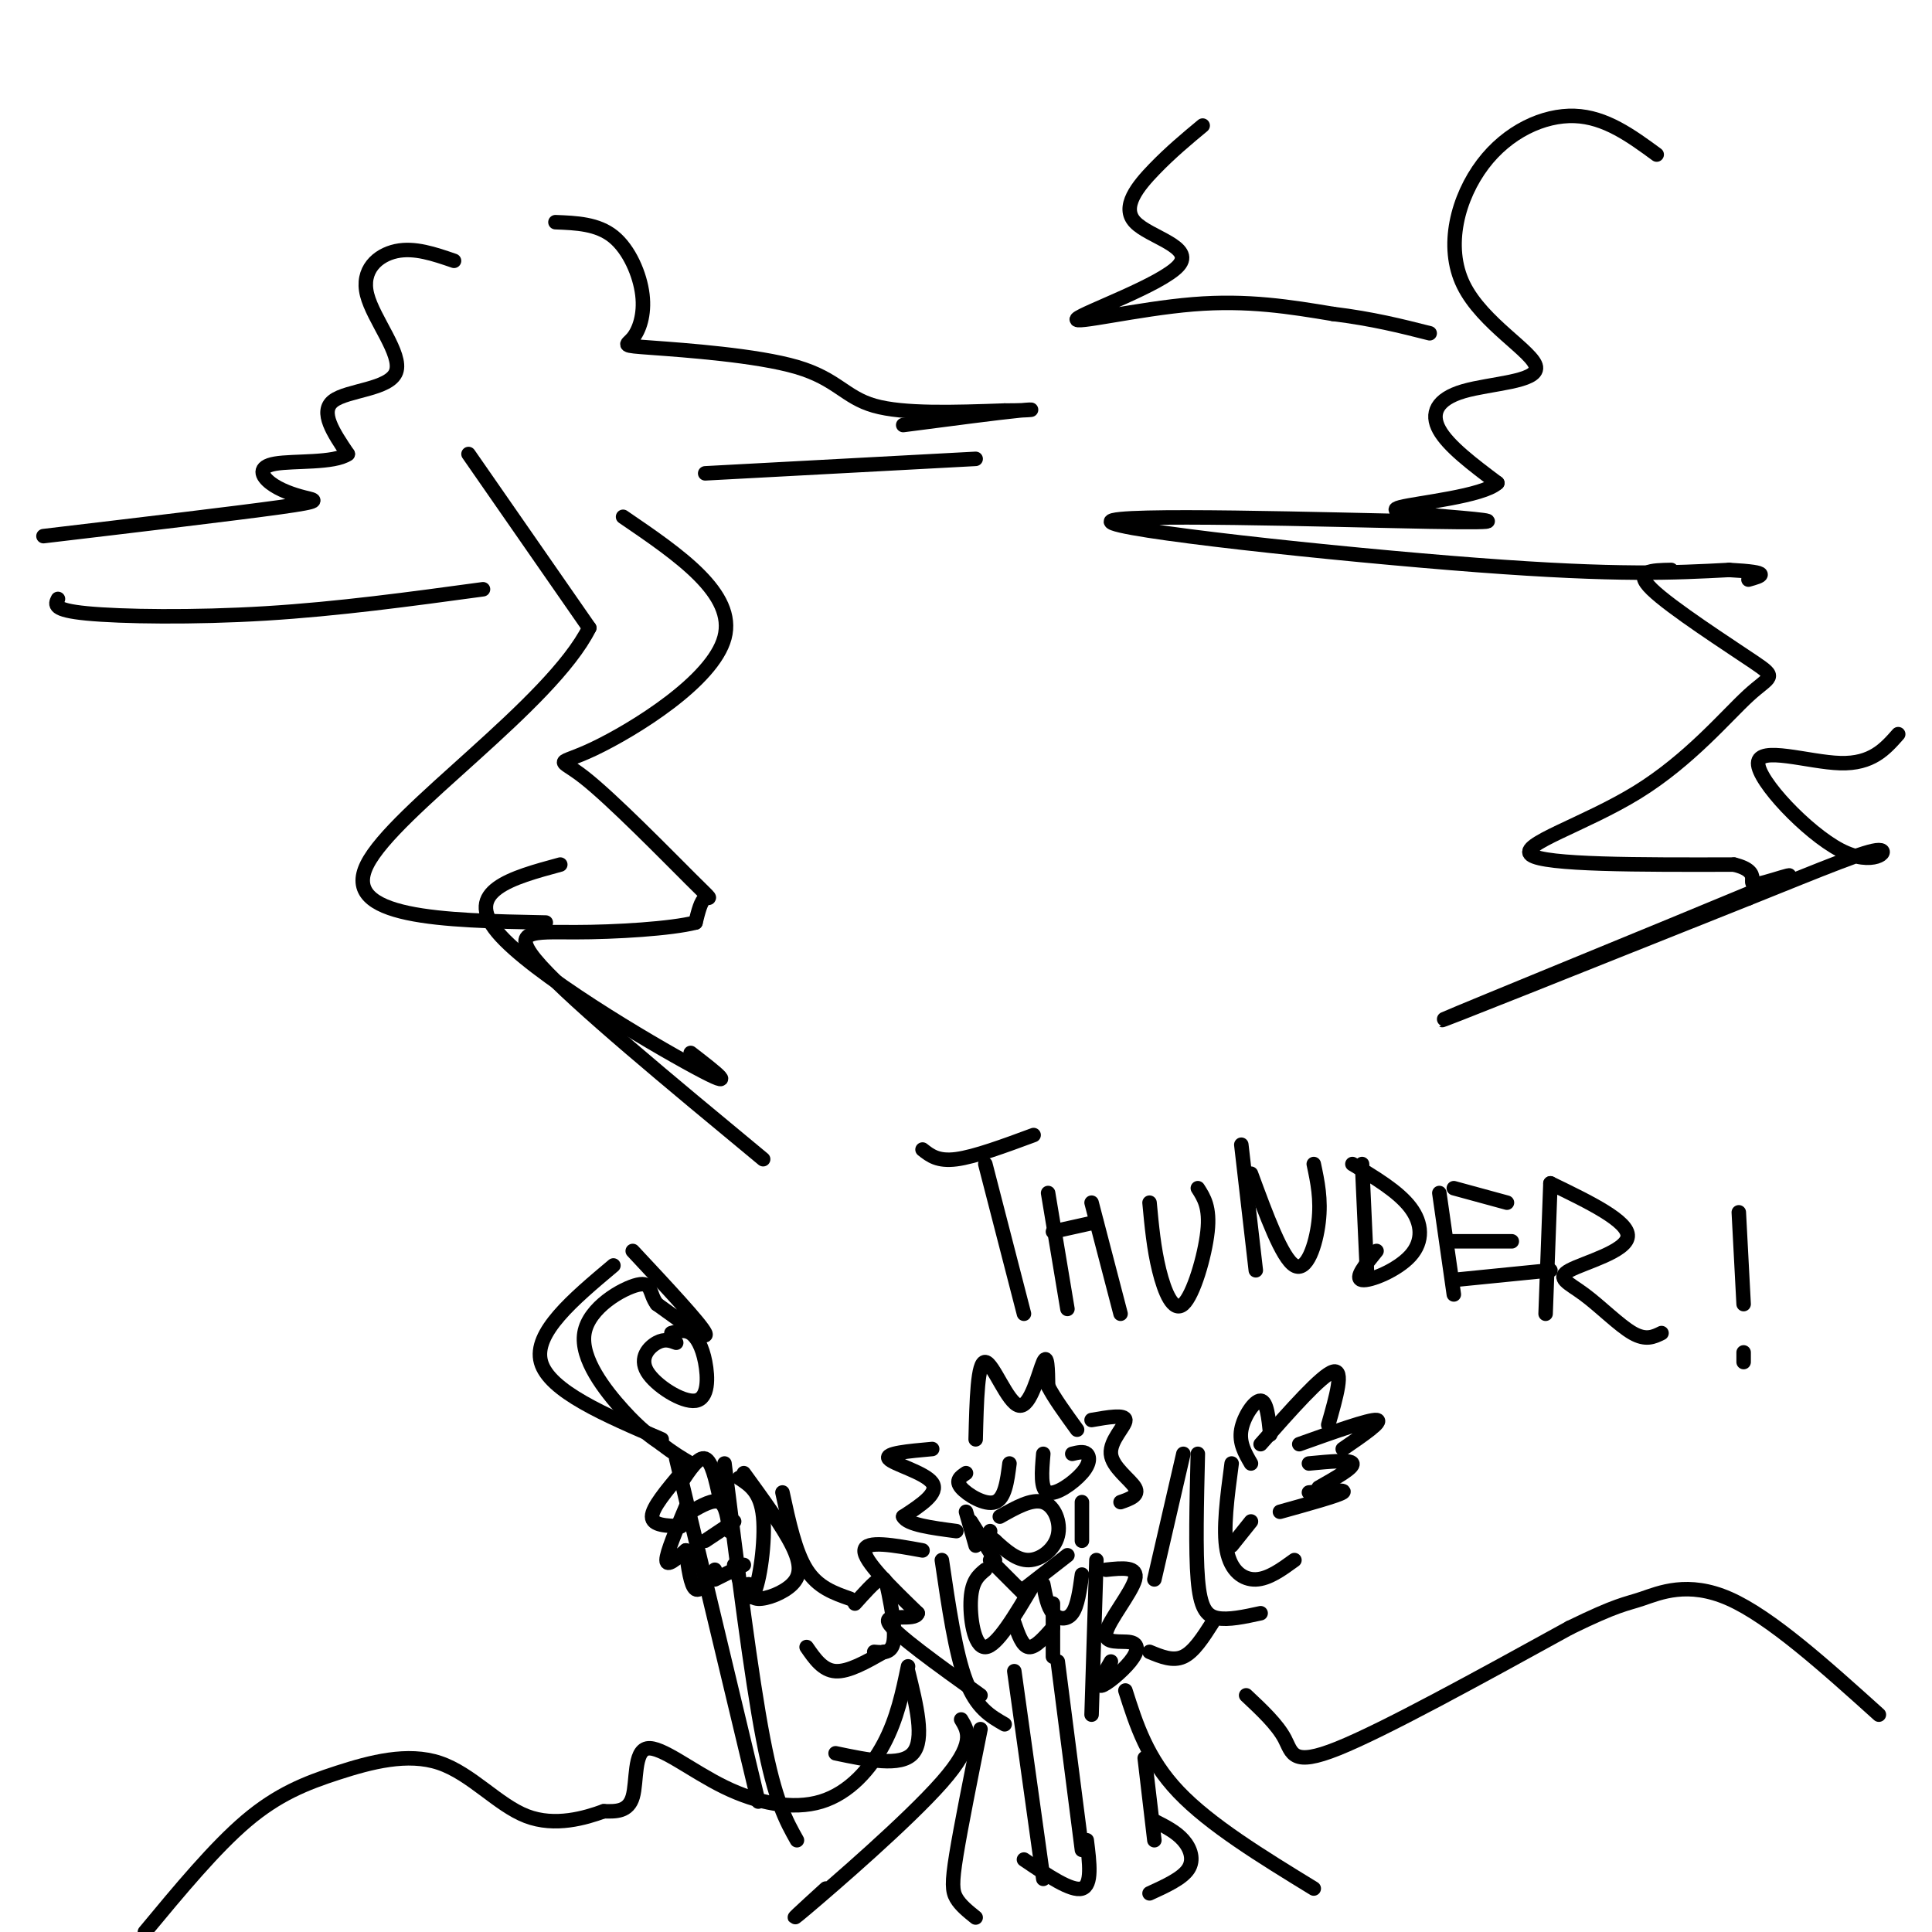<svg viewBox='0 0 400 400' version='1.1' xmlns='http://www.w3.org/2000/svg' xmlns:xlink='http://www.w3.org/1999/xlink'><g fill='none' stroke='rgb(0,0,0)' stroke-width='3' stroke-linecap='round' stroke-linejoin='round'><path d='M140,302c0.000,0.000 17.000,71.000 17,71'/><path d='M150,303c2.750,22.000 5.500,44.000 8,57c2.500,13.000 4.750,17.000 7,21'/><path d='M137,298c-11.667,-5.000 -23.333,-10.000 -25,-16c-1.667,-6.000 6.667,-13.000 15,-20'/><path d='M131,259c7.083,7.583 14.167,15.167 15,17c0.833,1.833 -4.583,-2.083 -10,-6'/><path d='M136,270c-1.684,-2.207 -0.895,-4.726 -4,-4c-3.105,0.726 -10.105,4.695 -11,10c-0.895,5.305 4.316,11.944 8,16c3.684,4.056 5.842,5.528 8,7'/><path d='M137,299c2.333,1.833 4.167,2.917 6,4'/><path d='M140,278c-1.182,-0.445 -2.363,-0.891 -4,0c-1.637,0.891 -3.729,3.117 -2,6c1.729,2.883 7.278,6.422 10,6c2.722,-0.422 2.618,-4.806 2,-8c-0.618,-3.194 -1.748,-5.198 -3,-6c-1.252,-0.802 -2.626,-0.401 -4,0'/><path d='M141,307c1.833,-2.750 3.667,-5.500 5,-5c1.333,0.500 2.167,4.250 3,8'/><path d='M143,313c2.333,-1.333 4.667,-2.667 6,-2c1.333,0.667 1.667,3.333 2,6'/><path d='M146,319c0.000,0.000 6.000,-4.000 6,-4'/><path d='M148,327c0.000,0.000 6.000,-3.000 6,-3'/><path d='M141,305c-3.000,3.583 -6.000,7.167 -6,9c0.000,1.833 3.000,1.917 6,2'/><path d='M142,312c-2.000,4.750 -4.000,9.500 -4,11c0.000,1.500 2.000,-0.250 4,-2'/><path d='M142,321c0.500,3.667 1.000,7.333 2,8c1.000,0.667 2.500,-1.667 4,-4'/><path d='M153,306c2.244,1.467 4.489,2.933 5,8c0.511,5.067 -0.711,13.733 -2,16c-1.289,2.267 -2.644,-1.867 -4,-6'/><path d='M154,305c4.030,5.542 8.060,11.083 10,15c1.940,3.917 1.792,6.208 0,8c-1.792,1.792 -5.226,3.083 -7,3c-1.774,-0.083 -1.887,-1.542 -2,-3'/><path d='M248,301c-0.244,10.067 -0.489,20.133 0,26c0.489,5.867 1.711,7.533 4,8c2.289,0.467 5.644,-0.267 9,-1'/><path d='M255,303c-0.911,6.844 -1.822,13.689 -1,18c0.822,4.311 3.378,6.089 6,6c2.622,-0.089 5.311,-2.044 8,-4'/><path d='M259,303c-1.244,-2.133 -2.489,-4.267 -2,-7c0.489,-2.733 2.711,-6.067 4,-6c1.289,0.067 1.644,3.533 2,7'/><path d='M261,299c6.333,-7.167 12.667,-14.333 15,-15c2.333,-0.667 0.667,5.167 -1,11'/><path d='M269,299c7.250,-2.583 14.500,-5.167 16,-5c1.500,0.167 -2.750,3.083 -7,6'/><path d='M271,303c4.333,-0.417 8.667,-0.833 9,0c0.333,0.833 -3.333,2.917 -7,5'/><path d='M271,309c4.000,-0.333 8.000,-0.667 7,0c-1.000,0.667 -7.000,2.333 -13,4'/><path d='M259,315c0.000,0.000 -4.000,5.000 -4,5'/><path d='M162,309c1.333,6.167 2.667,12.333 5,16c2.333,3.667 5.667,4.833 9,6'/><path d='M177,332c1.940,-2.167 3.881,-4.333 5,-5c1.119,-0.667 1.417,0.167 2,3c0.583,2.833 1.452,7.667 1,10c-0.452,2.333 -2.226,2.167 -4,2'/><path d='M167,341c1.667,2.417 3.333,4.833 6,5c2.667,0.167 6.333,-1.917 10,-4'/><path d='M191,321c-5.917,-1.083 -11.833,-2.167 -12,0c-0.167,2.167 5.417,7.583 11,13'/><path d='M190,334c-0.467,1.800 -7.133,-0.200 -6,2c1.133,2.200 10.067,8.600 19,15'/><path d='M195,323c1.417,9.667 2.833,19.333 5,25c2.167,5.667 5.083,7.333 8,9'/><path d='M227,323c0.000,0.000 -1.000,32.000 -1,32'/><path d='M229,325c3.353,-0.359 6.707,-0.719 6,2c-0.707,2.719 -5.474,8.516 -6,11c-0.526,2.484 3.189,1.656 5,2c1.811,0.344 1.718,1.862 0,4c-1.718,2.138 -5.062,4.897 -6,5c-0.938,0.103 0.531,-2.448 2,-5'/><path d='M245,301c0.000,0.000 -6.000,26.000 -6,26'/><path d='M238,342c2.417,1.000 4.833,2.000 7,1c2.167,-1.000 4.083,-4.000 6,-7'/><path d='M188,346c1.750,7.083 3.500,14.167 1,17c-2.500,2.833 -9.250,1.417 -16,0'/><path d='M188,345c-1.122,5.397 -2.244,10.795 -5,16c-2.756,5.205 -7.147,10.218 -13,12c-5.853,1.782 -13.167,0.333 -20,-3c-6.833,-3.333 -13.186,-8.551 -16,-8c-2.814,0.551 -2.090,6.872 -3,10c-0.910,3.128 -3.455,3.064 -6,3'/><path d='M125,375c-3.738,1.368 -10.082,3.286 -16,1c-5.918,-2.286 -11.411,-8.778 -18,-11c-6.589,-2.222 -14.274,-0.175 -21,2c-6.726,2.175 -12.493,4.479 -19,10c-6.507,5.521 -13.753,14.261 -21,23'/><path d='M199,356c1.511,2.511 3.022,5.022 -4,13c-7.022,7.978 -22.578,21.422 -28,26c-5.422,4.578 -0.711,0.289 4,-4'/><path d='M233,350c2.250,7.083 4.500,14.167 11,21c6.500,6.833 17.250,13.417 28,20'/><path d='M258,351c3.222,3.022 6.444,6.044 8,9c1.556,2.956 1.444,5.844 11,2c9.556,-3.844 28.778,-14.422 48,-25'/><path d='M325,337c10.119,-4.940 11.417,-4.792 15,-6c3.583,-1.208 9.452,-3.774 18,0c8.548,3.774 19.774,13.887 31,24'/><path d='M203,358c-2.022,10.067 -4.044,20.133 -5,26c-0.956,5.867 -0.844,7.533 0,9c0.844,1.467 2.422,2.733 4,4'/><path d='M237,364c0.000,0.000 2.000,17.000 2,17'/><path d='M239,377c2.244,1.133 4.489,2.267 6,4c1.511,1.733 2.289,4.067 1,6c-1.289,1.933 -4.644,3.467 -8,5'/><path d='M205,323c0.000,0.000 7.000,7.000 7,7'/><path d='M212,329c0.000,0.000 9.000,-7.000 9,-7'/><path d='M216,328c0.444,2.356 0.889,4.711 2,6c1.111,1.289 2.889,1.511 4,0c1.111,-1.511 1.556,-4.756 2,-8'/><path d='M204,325c-1.378,1.133 -2.756,2.267 -3,6c-0.244,3.733 0.644,10.067 3,10c2.356,-0.067 6.178,-6.533 10,-13'/><path d='M210,336c0.833,2.417 1.667,4.833 3,5c1.333,0.167 3.167,-1.917 5,-4'/><path d='M218,332c0.000,0.000 0.000,11.000 0,11'/><path d='M210,346c0.000,0.000 6.000,43.000 6,43'/><path d='M219,344c0.000,0.000 5.000,39.000 5,39'/><path d='M212,385c4.917,3.333 9.833,6.667 12,6c2.167,-0.667 1.583,-5.333 1,-10'/><path d='M200,305c-1.133,0.756 -2.267,1.511 -1,3c1.267,1.489 4.933,3.711 7,3c2.067,-0.711 2.533,-4.356 3,-8'/><path d='M216,301c-0.321,3.714 -0.643,7.429 1,8c1.643,0.571 5.250,-2.000 7,-4c1.750,-2.000 1.643,-3.429 1,-4c-0.643,-0.571 -1.821,-0.286 -3,0'/><path d='M207,314c3.327,-1.887 6.655,-3.774 9,-3c2.345,0.774 3.708,4.208 3,7c-0.708,2.792 -3.488,4.940 -6,5c-2.512,0.060 -4.756,-1.970 -7,-4'/><path d='M206,319c-1.333,-1.000 -1.167,-1.500 -1,-2'/><path d='M201,315c0.000,0.000 5.000,8.000 5,8'/><path d='M224,311c0.000,0.000 0.000,8.000 0,8'/><path d='M200,313c0.000,0.000 2.000,7.000 2,7'/><path d='M193,300c-4.933,0.444 -9.867,0.889 -9,2c0.867,1.111 7.533,2.889 9,5c1.467,2.111 -2.267,4.556 -6,7'/><path d='M187,314c0.833,1.667 5.917,2.333 11,3'/><path d='M202,298c0.196,-8.077 0.393,-16.155 2,-16c1.607,0.155 4.625,8.542 7,9c2.375,0.458 4.107,-7.012 5,-9c0.893,-1.988 0.946,1.506 1,5'/><path d='M217,287c1.167,2.333 3.583,5.667 6,9'/><path d='M226,294c3.464,-0.601 6.929,-1.202 7,0c0.071,1.202 -3.250,4.208 -3,7c0.250,2.792 4.071,5.369 5,7c0.929,1.631 -1.036,2.315 -3,3'/><path d='M94,54c-4.102,-1.410 -8.204,-2.820 -12,-2c-3.796,0.820 -7.285,3.869 -6,9c1.285,5.131 7.346,12.343 6,16c-1.346,3.657 -10.099,3.759 -13,6c-2.901,2.241 0.049,6.620 3,11'/><path d='M72,94c-2.779,1.957 -11.228,1.350 -15,2c-3.772,0.650 -2.867,2.556 -1,4c1.867,1.444 4.695,2.427 7,3c2.305,0.573 4.087,0.735 -5,2c-9.087,1.265 -29.044,3.632 -49,6'/><path d='M12,124c-0.578,1.156 -1.156,2.311 6,3c7.156,0.689 22.044,0.911 37,0c14.956,-0.911 29.978,-2.956 45,-5'/><path d='M115,46c4.358,0.170 8.717,0.340 12,3c3.283,2.660 5.492,7.810 6,12c0.508,4.190 -0.684,7.421 -2,9c-1.316,1.579 -2.755,1.506 4,2c6.755,0.494 21.703,1.556 30,4c8.297,2.444 9.942,6.270 16,8c6.058,1.730 16.529,1.365 27,1'/><path d='M208,85c5.933,0.022 7.267,-0.422 3,0c-4.267,0.422 -14.133,1.711 -24,3'/><path d='M146,98c0.000,0.000 56.000,-3.000 56,-3'/><path d='M97,94c0.000,0.000 25.000,36.000 25,36'/><path d='M122,130c-7.978,15.956 -40.422,37.844 -46,49c-5.578,11.156 15.711,11.578 37,12'/><path d='M116,179c-10.067,2.733 -20.133,5.467 -13,14c7.133,8.533 31.467,22.867 41,28c9.533,5.133 4.267,1.067 -1,-3'/><path d='M129,107c11.701,7.979 23.403,15.959 21,25c-2.403,9.041 -18.909,19.144 -27,23c-8.091,3.856 -7.767,1.467 -2,6c5.767,4.533 16.976,15.990 22,21c5.024,5.010 3.864,3.574 3,4c-0.864,0.426 -1.432,2.713 -2,5'/><path d='M144,191c-5.000,1.286 -16.500,2.000 -25,2c-8.500,0.000 -14.000,-0.714 -7,7c7.000,7.714 26.500,23.857 46,40'/><path d='M343,32c-5.305,-3.886 -10.610,-7.771 -17,-8c-6.390,-0.229 -13.865,3.200 -19,10c-5.135,6.800 -7.931,16.971 -4,25c3.931,8.029 14.590,13.915 15,17c0.410,3.085 -9.428,3.369 -15,5c-5.572,1.631 -6.878,4.609 -5,8c1.878,3.391 6.939,7.196 12,11'/><path d='M310,100c-2.983,2.739 -16.441,4.087 -20,5c-3.559,0.913 2.781,1.391 10,2c7.219,0.609 15.316,1.349 -4,1c-19.316,-0.349 -66.047,-1.786 -66,0c0.047,1.786 46.870,6.796 76,9c29.130,2.204 40.565,1.602 52,1'/><path d='M358,118c9.333,0.500 6.667,1.250 4,2'/><path d='M346,118c-3.977,0.069 -7.955,0.138 -4,4c3.955,3.862 15.841,11.518 21,15c5.159,3.482 3.589,2.789 -1,7c-4.589,4.211 -12.197,13.326 -23,20c-10.803,6.674 -24.801,10.907 -22,13c2.801,2.093 22.400,2.047 42,2'/><path d='M359,179c6.545,1.589 1.909,4.560 5,4c3.091,-0.560 13.909,-4.651 -2,2c-15.909,6.651 -58.545,24.043 -63,26c-4.455,1.957 29.273,-11.522 63,-25'/><path d='M362,186c16.009,-6.430 24.530,-10.005 27,-10c2.470,0.005 -1.111,3.589 -8,0c-6.889,-3.589 -17.085,-14.351 -17,-18c0.085,-3.649 10.453,-0.185 17,0c6.547,0.185 9.274,-2.907 12,-6'/><path d='M191,238c1.583,1.250 3.167,2.500 7,2c3.833,-0.500 9.917,-2.750 16,-5'/><path d='M204,241c0.000,0.000 8.000,31.000 8,31'/><path d='M217,247c0.000,0.000 4.000,24.000 4,24'/><path d='M218,255c0.000,0.000 9.000,-2.000 9,-2'/><path d='M226,249c0.000,0.000 6.000,23.000 6,23'/><path d='M238,249c0.440,4.732 0.881,9.464 2,14c1.119,4.536 2.917,8.875 5,7c2.083,-1.875 4.452,-9.964 5,-15c0.548,-5.036 -0.726,-7.018 -2,-9'/><path d='M257,237c0.000,0.000 3.000,26.000 3,26'/><path d='M259,243c3.222,8.756 6.444,17.511 9,19c2.556,1.489 4.444,-4.289 5,-9c0.556,-4.711 -0.222,-8.356 -1,-12'/><path d='M282,241c0.000,0.000 1.000,22.000 1,22'/><path d='M280,241c4.756,2.857 9.512,5.714 12,9c2.488,3.286 2.708,7.000 0,10c-2.708,3.000 -8.345,5.286 -10,5c-1.655,-0.286 0.673,-3.143 3,-6'/><path d='M298,247c0.000,0.000 3.000,21.000 3,21'/><path d='M301,246c0.000,0.000 11.000,3.000 11,3'/><path d='M300,257c0.000,0.000 13.000,0.000 13,0'/><path d='M301,265c0.000,0.000 20.000,-2.000 20,-2'/><path d='M321,245c0.000,0.000 -1.000,27.000 -1,27'/><path d='M321,245c8.142,3.944 16.284,7.888 16,11c-0.284,3.112 -8.994,5.391 -12,7c-3.006,1.609 -0.309,2.549 3,5c3.309,2.451 7.231,6.415 10,8c2.769,1.585 4.384,0.793 6,0'/><path d='M360,251c0.000,0.000 1.000,19.000 1,19'/><path d='M361,280c0.000,0.000 0.000,2.000 0,2'/><path d='M249,26c-3.291,2.735 -6.582,5.469 -10,9c-3.418,3.531 -6.963,7.858 -4,11c2.963,3.142 12.433,5.100 9,9c-3.433,3.900 -19.771,9.742 -21,11c-1.229,1.258 12.649,-2.069 24,-3c11.351,-0.931 20.176,0.535 29,2'/><path d='M276,65c8.167,1.000 14.083,2.500 20,4'/></g>
</svg>